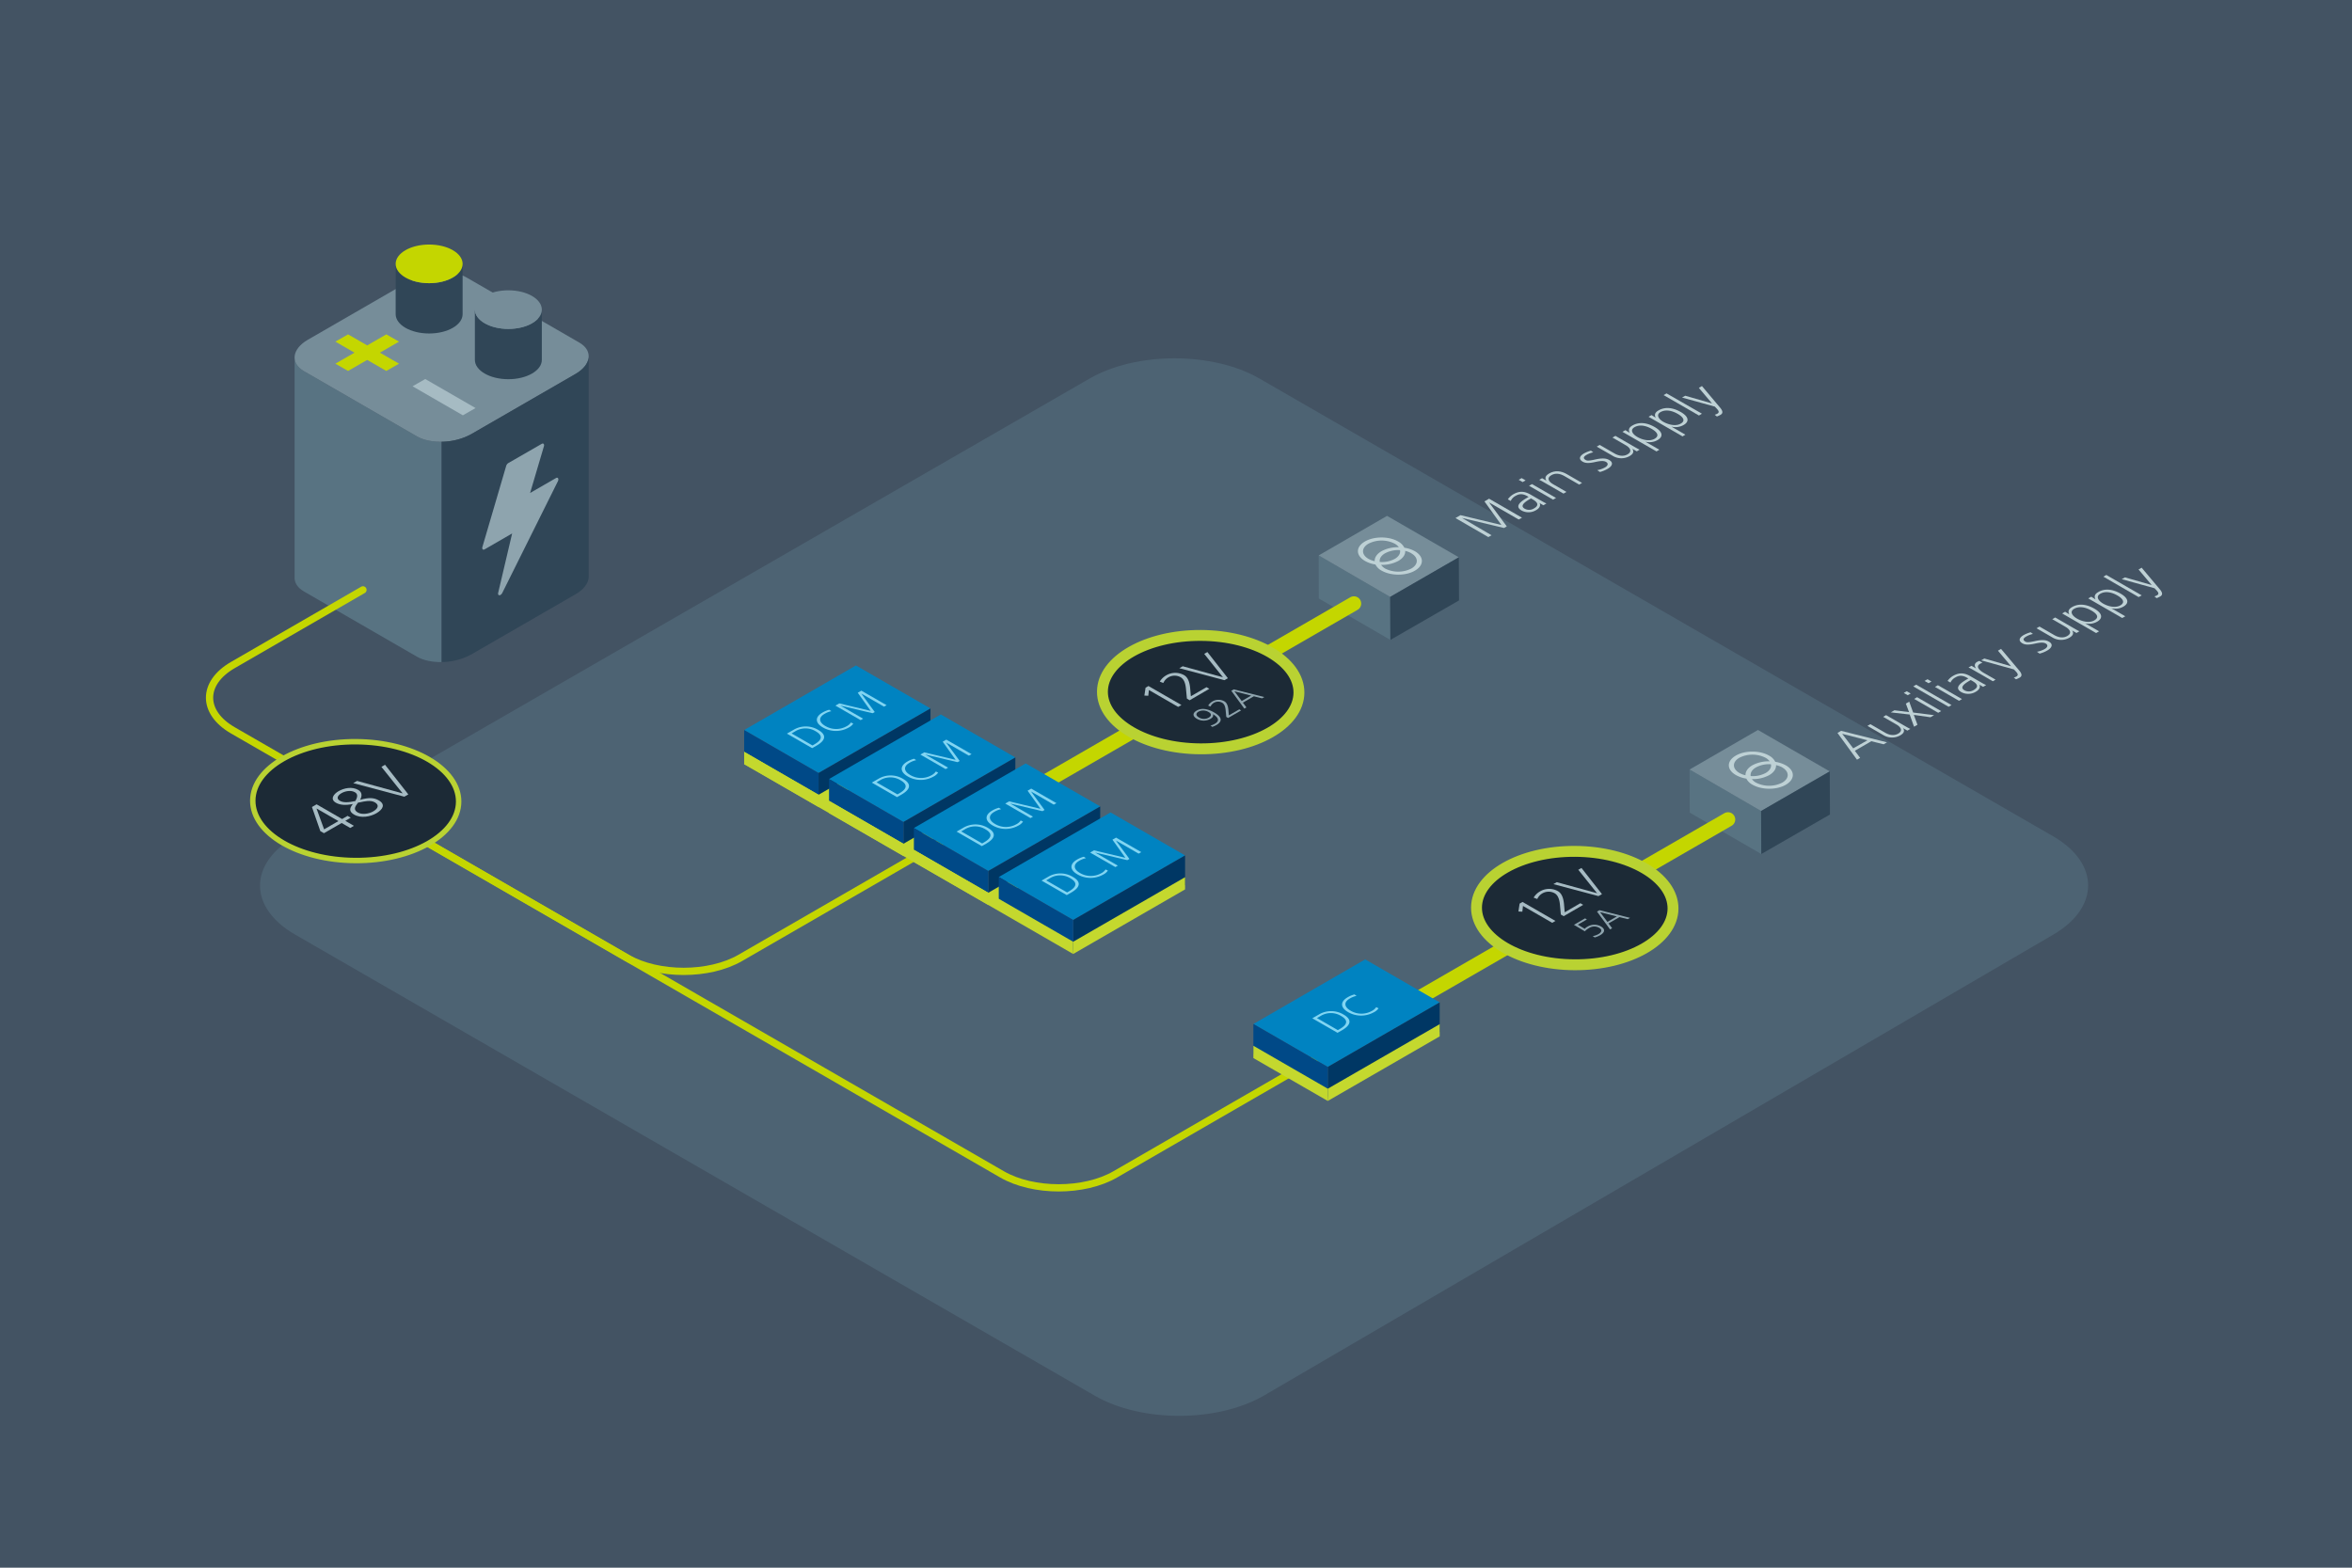 <svg id="Layer_1" data-name="Layer 1" xmlns="http://www.w3.org/2000/svg" viewBox="0 0 1296 864"><defs><style>.cls-1{fill:#fff;}.cls-2{fill:#435363;}.cls-3{fill:#4d6373;}.cls-4{fill:#bed1d5;}.cls-5{fill:#587382;}.cls-6{fill:#768d99;}.cls-7{fill:#304657;}.cls-10,.cls-8,.cls-9{fill:none;}.cls-8,.cls-9{stroke:#c4d600;stroke-miterlimit:10;}.cls-12,.cls-20,.cls-8,.cls-9{stroke-linecap:round;}.cls-8{stroke-width:4px;}.cls-9{stroke-width:8px;}.cls-11{fill:#8ea4ae;}.cls-12,.cls-20{fill:#1c2a36;stroke:#b9d232;stroke-linejoin:round;}.cls-12{stroke-width:3px;}.cls-13{fill:#a6bbc3;}.cls-14{fill:#c4d600;}.cls-15{fill:#0083c1;}.cls-16{fill:#003764;}.cls-17{fill:#004987;}.cls-18{fill:#c4d82e;}.cls-19{fill:#81d5f2;}.cls-20{stroke-width:6px;}</style></defs><rect class="cls-1" width="1296" height="864"/><rect class="cls-2" width="1296" height="864"/><path class="cls-3" d="M696.71,769c-25.65,15-67.68,15.09-93.4.25L162.58,515.05c-25.73-14.84-25.73-39.12,0-54L600.42,208.61c25.73-14.84,67.83-14.84,93.55,0l437.29,252.26c25.73,14.84,25.79,39.24.15,54.22Z"/><path class="cls-4" d="M1037.93,410.2l-6.79-1.69-9.09,5.25,2.92,3.92-1.73,1-10.75-14.74,2-1.16,25.28,6.34Zm-22.85-5.77,6.08,8L1029,408Z"/><path class="cls-4" d="M1051,402.67l-2.36-1.37,0,0c1,1.56.45,2.83-1.59,4a9.23,9.23,0,0,1-9.53-.32l-8.52-4.92,1.62-.94,8.11,4.68c1.84,1.07,4.57,2,7.18.54,3-1.75,1.14-3.84-.86-5l-7.4-4.27,1.62-.94,11.07,6.39c.55.31,1.77,1,2.29,1.2Z"/><path class="cls-4" d="M1063.73,395.3l-9.18-1.3,2,5.43-1.88,1.09-2.39-6.72-10.42-1.18,2-1.16,8.06,1-1.76-4.68,1.86-1.08,2.16,6,11.53,1.44Z"/><path class="cls-4" d="M1051.2,383.15l-2.18-1.26,1.63-.93,2.18,1.25Zm16.79,9.69-13.25-7.65,1.62-.94,13.25,7.65Z"/><path class="cls-4" d="M1073.72,389.53l-19.49-11.24,1.63-.94,19.48,11.25Z"/><path class="cls-4" d="M1062.67,376.54l-2.19-1.26,1.63-.94,2.18,1.26Zm16.78,9.69-13.25-7.65,1.63-.94,13.25,7.65Z"/><path class="cls-4" d="M1092.75,378.55l-2.13-1.23,0,0c.81,1.27,0,2.82-1.74,3.82a8.06,8.06,0,0,1-8.08.35c-3.36-1.94-2.1-4.16,3-7.09l.8-.46-.7-.4c-2.83-1.64-4.77-1.15-6.37-.22a5.9,5.9,0,0,0-2.78,2.86l-1.59-.91a9.38,9.38,0,0,1,3-2.76c3.43-2,6.31-1.7,9.53.16l6.73,3.89c.44.25,1.5.81,2,1Zm-6.83-3.77-.75.43c-4.91,2.84-4.36,4.29-2.69,5.25a5,5,0,0,0,5.12-.2c2-1.18,3-2.79-.7-4.91Z"/><path class="cls-4" d="M1098.09,375.46l-11.4-6.58c-.34-.2-1.17-.65-2-1l1.63-.94,2.54,1.47,0,0c-1.09-1.49-.89-2.78.53-3.6a7.42,7.42,0,0,1,1.29-.56l1.72,1a6,6,0,0,0-1.32.58c-2.51,1.44-.66,3.43,2,5l6.52,3.76Z"/><path class="cls-4" d="M1109.63,373.42a5.53,5.53,0,0,0,1.48-.61c1.72-1-.07-2.42-1.4-3.88l-18.08-5,1.78-1,14.74,4.25,0,0-7.24-8.56,1.7-1,10,11.89c1.75,2.08,1.55,3.22.18,4a12.89,12.89,0,0,1-1.94.88Z"/><path class="cls-4" d="M1122.4,359.21a14,14,0,0,0,4.24-1.49c1.73-1,2-2.26.58-3.07s-3.58-.45-6.09.1c-3.69.81-5.43.56-6.73-.19-2.57-1.49-1.57-3.27.68-4.56a17.37,17.37,0,0,1,3.85-1.54l1.27.92a13.53,13.53,0,0,0-3.57,1.34c-2,1.13-2.06,2.06-.6,2.9.75.43,1.79.49,5.28-.29,4.42-1,6.37-.47,7.69.3,2.68,1.54,1.37,3.56-.85,4.84a16.49,16.49,0,0,1-4.29,1.76Z"/><path class="cls-4" d="M1144.18,348.85l-2.36-1.36,0,0c1,1.56.45,2.83-1.59,4a9.23,9.23,0,0,1-9.53-.31l-8.53-4.92,1.63-.94,8.11,4.68c1.84,1.06,4.57,2,7.18.53,3-1.74,1.14-3.84-.86-5l-7.4-4.28,1.62-.94,11.07,6.39c.55.32,1.77,1,2.29,1.2Z"/><path class="cls-4" d="M1155,348.89l-18.7-10.8,1.62-.94,2.32,1.45,0,0c-.94-1.7-.28-3,1.48-4,3.41-2,7.71-1.81,12.36.87,4.1,2.37,5,5.13,1.51,7.14a8.86,8.86,0,0,1-6.68.88l0,0,7.72,4.46Zm-2.65-12.42c-3.22-1.86-6.72-2.51-9.44-.94s-1,3.94,1.64,5.44,6.62,2.57,9.43.95S1155.68,338.38,1152.38,336.47Z"/><path class="cls-4" d="M1169.39,340.6l-18.71-10.8,1.63-.94,2.31,1.45.05,0c-.94-1.71-.27-3,1.49-4,3.4-2,7.7-1.81,12.36.87,4.1,2.37,5,5.13,1.51,7.14a8.86,8.86,0,0,1-6.68.88l0,0,7.72,4.45Zm-2.66-12.42c-3.22-1.86-6.72-2.51-9.43-.94s-1,3.95,1.64,5.45,6.61,2.56,9.43.94C1171,332.09,1170,330.09,1166.73,328.18Z"/><path class="cls-4" d="M1178.44,329.07,1159,317.82l1.63-.94,19.48,11.25Z"/><path class="cls-4" d="M1187.12,328.68a5.48,5.48,0,0,0,1.47-.61c1.73-1-.06-2.42-1.39-3.87l-18.08-5,1.78-1,14.73,4.24h0l-7.25-8.57,1.71-1,10,11.89c1.74,2.08,1.54,3.21.17,4a11.85,11.85,0,0,1-1.93.88Z"/><path class="cls-4" d="M836.83,286.32l-16.34-9.43,0,0,9.78,13.22-1.52.88-23.11-5.53-.05,0L821.88,295l-1.78,1L802,285.51l2.76-1.59,22.54,5.41-9.34-13,2.55-1.48,18.14,10.47Z"/><path class="cls-4" d="M850.44,278.47l-2.13-1.23,0,0c.81,1.27,0,2.82-1.74,3.82a8.06,8.06,0,0,1-8.08.35c-3.35-1.94-2.1-4.17,3-7.09l.81-.46-.71-.41c-2.83-1.63-4.77-1.14-6.37-.21a5.9,5.9,0,0,0-2.78,2.86l-1.58-.91a9.47,9.47,0,0,1,3-2.77c3.43-2,6.31-1.69,9.53.17l6.73,3.89c.44.25,1.51.81,2,1Zm-6.83-3.77-.75.43c-4.91,2.83-4.35,4.29-2.69,5.25a5,5,0,0,0,5.12-.2c2.05-1.18,3-2.79-.69-4.91Z"/><path class="cls-4" d="M839,265.69l-2.18-1.26,1.63-.94,2.18,1.26Zm16.79,9.69-13.25-7.65,1.62-.94,13.25,7.65Z"/><path class="cls-4" d="M870.17,267.08l-8.08-4.67c-2.65-1.53-5.09-1.77-7.21-.55-3,1.72-1.25,3.78.91,5l7.35,4.24-1.62.94-11-6.34c-.86-.5-1.74-1-2.37-1.25l1.58-.91,2.36,1.37,0,0c-1.07-1.58-.42-2.85,1.59-4,3.23-1.86,6.65-1.35,9.58.35l8.47,4.89Z"/><path class="cls-4" d="M880.12,259.11a14,14,0,0,0,4.24-1.49c1.73-1,2-2.25.58-3.06s-3.58-.46-6.09.09c-3.69.82-5.43.56-6.73-.19-2.57-1.48-1.57-3.26.67-4.56a17.31,17.31,0,0,1,3.85-1.53l1.28.91a13.53,13.53,0,0,0-3.57,1.34c-2,1.13-2.06,2.06-.6,2.9.75.44,1.79.5,5.28-.29,4.42-1,6.37-.47,7.69.3,2.68,1.54,1.37,3.56-.85,4.84a16.49,16.49,0,0,1-4.29,1.76Z"/><path class="cls-4" d="M901.9,248.76l-2.36-1.37-.06,0c1,1.56.46,2.83-1.58,4a9.25,9.25,0,0,1-9.53-.32l-8.53-4.92,1.63-.94,8.11,4.68c1.84,1.07,4.57,2,7.18.54,3-1.75,1.14-3.84-.86-5l-7.41-4.28,1.63-.93,11.07,6.39c.55.31,1.77,1,2.28,1.2Z"/><path class="cls-4" d="M912.75,248.79,894,238l1.63-.94,2.31,1.46.06,0c-.94-1.71-.28-3,1.48-4,3.41-2,7.71-1.81,12.36.88,4.1,2.37,5,5.12,1.51,7.13a8.9,8.9,0,0,1-6.68.89l-.05,0,7.72,4.45Zm-2.65-12.42c-3.22-1.86-6.72-2.51-9.44-.94s-1,3.95,1.64,5.45,6.62,2.56,9.43.94C914.39,240.28,913.39,238.28,910.1,236.37Z"/><path class="cls-4" d="M927.11,240.5,908.4,229.7l1.63-.94,2.31,1.46,0,0c-.94-1.71-.27-3,1.49-4,3.4-2,7.7-1.81,12.35.88,4.11,2.37,5,5.12,1.52,7.13a8.92,8.92,0,0,1-6.68.89l-.05,0,7.71,4.45Zm-2.66-12.41c-3.22-1.86-6.72-2.51-9.43-1s-1,4,1.63,5.45,6.62,2.57,9.44.94C928.75,232,927.75,230,924.45,228.09Z"/><path class="cls-4" d="M936.16,229l-19.48-11.25,1.62-.94L937.79,228Z"/><path class="cls-4" d="M944.84,228.59a6.22,6.22,0,0,0,1.47-.61c1.73-1-.07-2.43-1.39-3.88l-18.08-5,1.78-1,14.73,4.24h0l-7.25-8.57,1.71-1,10,11.89c1.74,2.08,1.54,3.22.17,4a11.58,11.58,0,0,1-1.94.87Z"/><polygon class="cls-5" points="726.69 329.85 766.13 352.68 766.01 328.97 726.62 306.11 726.69 329.85"/><polygon class="cls-6" points="764.29 284.31 726.62 306.11 766.01 328.97 803.84 307.14 764.29 284.31"/><polygon class="cls-7" points="803.96 330.9 766.13 352.68 766.01 328.97 803.84 307.14 803.96 330.9"/><path class="cls-4" d="M770.47,298.47c-5.11-3-13.37-3-18.45,0s-5,7.7.06,10.65a17,17,0,0,0,5.81,2,8,8,0,0,0,3.37,3.35c5.11,2.95,13.37,3,18.45,0s5-7.7-.06-10.66a17,17,0,0,0-5.81-1.94A8,8,0,0,0,770.47,298.47ZM754.06,308c-4-2.31-4-6.07,0-8.36a16,16,0,0,1,14.48,0,7,7,0,0,1,2.25,1.95,19,19,0,0,0-9.53,2.18c-2.62,1.51-3.87,3.52-3.78,5.51A12.91,12.91,0,0,1,754.06,308Zm17.39-4.74c.31,1.7-.66,3.46-2.91,4.76a15.27,15.27,0,0,1-8.26,1.69c-.3-1.71.67-3.47,2.92-4.77A15.14,15.14,0,0,1,771.45,303.21Zm6.23,1.71c4,2.31,4,6.06,0,8.36a16.06,16.06,0,0,1-14.48,0A7.08,7.08,0,0,1,761,311.3a18.8,18.8,0,0,0,9.54-2.18c2.62-1.51,3.87-3.51,3.77-5.5A12.44,12.44,0,0,1,777.68,304.92Z"/><polygon class="cls-5" points="931.07 447.85 970.51 470.68 970.4 446.97 931 424.11 931.07 447.85"/><polygon class="cls-6" points="968.67 402.31 931 424.11 970.4 446.97 1008.23 425.14 968.67 402.31"/><polygon class="cls-7" points="1008.34 448.9 970.51 470.68 970.4 446.97 1008.23 425.14 1008.34 448.9"/><path class="cls-4" d="M974.85,416.47c-5.11-3-13.37-3-18.45,0s-5,7.7.06,10.65a17,17,0,0,0,5.81,2,8,8,0,0,0,3.38,3.35c5.11,2.95,13.37,3,18.44,0s5.06-7.7-.05-10.66a17.08,17.08,0,0,0-5.82-1.94A8,8,0,0,0,974.85,416.47ZM958.44,426c-4-2.31-4-6.07-.05-8.36a16,16,0,0,1,14.48,0,7,7,0,0,1,2.25,1.95,19,19,0,0,0-9.53,2.18c-2.62,1.51-3.87,3.52-3.78,5.51A13,13,0,0,1,958.44,426Zm17.39-4.74c.31,1.7-.66,3.46-2.91,4.76a15.25,15.25,0,0,1-8.26,1.69c-.3-1.71.67-3.47,2.92-4.77A15.14,15.14,0,0,1,975.83,421.21Zm6.23,1.71c4,2.31,4,6.06,0,8.36a16.06,16.06,0,0,1-14.48,0,6.93,6.93,0,0,1-2.24-1.95,18.79,18.79,0,0,0,9.53-2.18c2.62-1.51,3.87-3.51,3.77-5.5A12.44,12.44,0,0,1,982.06,422.92Z"/><path class="cls-8" d="M227.34,459.82,552.16,647.24c17.15,9.89,45.21,9.89,62.35,0l168.42-97.28"/><line class="cls-9" x1="575.17" y1="431.33" x2="746.04" y2="332.64"/><line class="cls-9" x1="781.28" y1="550.33" x2="952.15" y2="451.64"/><path class="cls-8" d="M232.76,462.87l112.77,65.07c17.15,9.89,45.21,9.89,62.35,0l114.46-66.1"/><path class="cls-10" d="M229.71,361.9,167.49,326c-7.66-4.43-6.69-12.22,2.15-17.33L227,275.54c8.85-5.1,22.35-5.66,30-1.24l62.22,35.92c7.66,4.42,6.69,12.22-2.15,17.33l-57.35,33.11C250.87,365.76,237.37,366.32,229.71,361.9Z"/><path class="cls-5" d="M229.71,240.48l-62.22-35.92c-3.58-2.07-5.27-4.87-5.16-7.79h0V318.1h0c-.15,2.95,1.55,5.79,5.16,7.88l62.22,35.92c3.61,2.09,8.53,3.06,13.65,3V243.46C238.24,243.55,233.32,242.57,229.71,240.48Z"/><path class="cls-6" d="M229.71,240.48l-62.22-35.92c-7.66-4.42-6.69-12.22,2.15-17.32L227,154.13c8.85-5.11,22.35-5.67,30-1.25l62.22,35.93c7.66,4.42,6.69,12.21-2.15,17.32l-57.35,33.11C250.87,244.35,237.37,244.91,229.71,240.48Z"/><path class="cls-7" d="M324.38,196.68c-.17,3.31-2.64,6.75-7.31,9.45l-57.35,33.11a34.74,34.74,0,0,1-16.36,4.22V364.88a34.86,34.86,0,0,0,16.36-4.22l57.35-33.11c4.67-2.7,7.14-6.15,7.31-9.45h0V196.68Z"/><path class="cls-11" d="M306.35,263.47l-14.25,8.22L299.7,246c.35-1.19-.28-1.91-1.21-1.37L280.11,255.2a2.87,2.87,0,0,0-1.21,1.64L265.83,301.4c-.35,1.19.29,1.9,1.22,1.36L282.2,294l-7.68,32.66c-.43,1.83,1.37,1.89,2.27.07l30.59-61.43C308.06,263.94,307.45,262.83,306.35,263.47Z"/><path class="cls-8" d="M200,325.1l-71.68,41.42c-17.14,9.91-17.13,26.11,0,36l38.82,22.39"/><ellipse class="cls-12" cx="195.99" cy="441.5" rx="32.74" ry="56.72" transform="translate(-246.55 635.12) rotate(-89.69)"/><path class="cls-13" d="M193,456.32l-4.74-2.74-9.75,5.62-2-1.15-4.62-13.28,2.57-1.48,14.05,8.1,3-1.74,1.77,1-3,1.74,4.74,2.74Zm-18.52-10.7-.06,0,4.17,11.46,7.9-4.56Z"/><path class="cls-13" d="M208.72,441.12c3.86,2.23,2.23,5-1.31,7.08-3.25,1.88-8.49,2.93-12.26.76-2.59-1.5-2.9-3.19-.71-5.85-3.93.81-7,.63-9.34-.69-3.47-2-1.11-4.9,1.35-6.32,3.1-1.79,7.5-2.73,10.91-.76,2,1.14,2.37,3,1.09,5.46C203.29,439.43,206.1,439.61,208.72,441.12Zm-13.2-4.51c-2.12-1.23-5.31-.64-7.33.52s-3.16,2.91-.89,4.22c1.91,1.11,4.7.93,8.48.14C197.24,439.05,197.14,437.54,195.52,436.61Zm1.76,5.74-.78,1.1c-1.29,1.76-1.37,3.17.64,4.33,2.38,1.37,6.22.72,8.5-.6,2.64-1.52,3.54-3.47.89-5-2.33-1.34-5.64-.55-8.16,0Z"/><path class="cls-13" d="M222.79,439.08l-28.16-7.47,2.14-1.23,25.1,6.89-11.7-14.63,2-1.15L225,437.83Z"/><path class="cls-7" d="M280.11,181.27c-10.18,0-18.44-4.77-18.44-10.65v27.72c0,5.89,8.26,10.65,18.44,10.65s18.45-4.76,18.45-10.65V170.62C298.56,176.5,290.3,181.27,280.11,181.27Z"/><path class="cls-6" d="M280.11,181.27c-10.18,0-18.44-4.77-18.44-10.65S269.93,160,280.11,160s18.45,4.76,18.45,10.65S290.3,181.27,280.11,181.27Z"/><path class="cls-7" d="M236.47,156.07c-10.19,0-18.45-4.77-18.45-10.65v27.72c0,5.89,8.26,10.65,18.45,10.65s18.44-4.76,18.44-10.65V145.42C254.91,151.3,246.65,156.07,236.47,156.07Z"/><path class="cls-14" d="M236.47,156.07c-10.19,0-18.45-4.77-18.45-10.65s8.26-10.65,18.45-10.65,18.44,4.76,18.44,10.65S246.65,156.07,236.47,156.07Z"/><path class="cls-14" d="M184.8,200.44l10.53-6.08-10.53-6.08,7-4,10.54,6.08,10.53-6.08,7,4-10.53,6.08,10.53,6.08-7,4-10.53-6.08-10.54,6.08Z"/><path class="cls-13" d="M227.32,212.89l7-4,27.72,16-7,4Z"/><polygon class="cls-15" points="410.05 402.35 451.04 426.02 512.71 390.45 471.64 366.75 410.05 402.35"/><polygon class="cls-16" points="512.71 406.78 512.71 390.45 451.04 426.02 451.04 442.37 512.71 406.78"/><polygon class="cls-17" points="410.05 418.74 410.05 402.35 451.04 426.02 451.04 442.37 410.05 418.74"/><polygon class="cls-18" points="512.71 409.18 512.71 402.45 451.04 438.02 451.04 444.77 512.71 409.18"/><polygon class="cls-18" points="410.05 421.14 410.05 414.35 451.04 438.02 451.04 444.77 410.05 421.14"/><polygon class="cls-15" points="456.81 429.35 497.81 453.02 559.47 417.45 518.41 393.75 456.81 429.35"/><polygon class="cls-16" points="559.48 433.77 559.48 417.45 497.81 453.02 497.81 469.37 559.48 433.77"/><polygon class="cls-17" points="456.81 445.74 456.81 429.35 497.81 453.02 497.81 469.37 456.81 445.74"/><polygon class="cls-18" points="559.47 436.18 559.47 429.45 497.81 465.02 497.81 471.77 559.47 436.18"/><polygon class="cls-18" points="456.81 448.14 456.81 441.35 497.81 465.02 497.81 471.77 456.81 448.14"/><polygon class="cls-15" points="503.57 456.35 544.57 480.02 606.24 444.45 565.17 420.75 503.57 456.35"/><polygon class="cls-16" points="606.24 460.78 606.24 444.45 544.57 480.02 544.57 496.37 606.24 460.78"/><polygon class="cls-17" points="503.57 472.74 503.57 456.35 544.57 480.02 544.57 496.37 503.57 472.74"/><polygon class="cls-18" points="606.24 463.18 606.24 456.45 544.57 492.02 544.57 498.77 606.24 463.18"/><polygon class="cls-18" points="503.57 475.14 503.57 468.35 544.57 492.02 544.57 498.77 503.57 475.14"/><polygon class="cls-15" points="550.34 483.35 591.34 507.02 653 471.45 611.94 447.75 550.34 483.35"/><polygon class="cls-16" points="653 487.77 653 471.45 591.34 507.02 591.34 523.37 653 487.77"/><polygon class="cls-17" points="550.34 499.74 550.34 483.35 591.34 507.02 591.34 523.37 550.34 499.74"/><polygon class="cls-18" points="653 490.18 653 483.45 591.34 519.02 591.34 525.77 653 490.18"/><polygon class="cls-18" points="410.05 421.14 410.05 414.35 591.34 519.02 591.34 525.77 410.05 421.14"/><path class="cls-19" d="M447.51,412.32l-13.9-8,3.49-2a13.25,13.25,0,0,1,13.84,0c4.4,2.54,4.36,5.53-1,8.62Zm1.32-2.13c4.24-2.45,4.66-4.83.65-7.15a10.77,10.77,0,0,0-11.29,0l-2,1.17,11.51,6.64Z"/><path class="cls-19" d="M470.18,398.82a7,7,0,0,1-2.59,2.19,14.32,14.32,0,0,1-14.22-.12c-4.24-2.45-4.42-5.72-.16-8.18a14.57,14.57,0,0,1,3.7-1.54l1.2.78a11.79,11.79,0,0,0-3.7,1.45c-3.55,2-3.15,4.69.33,6.7a11.66,11.66,0,0,0,11.65.22,6.37,6.37,0,0,0,2.51-2.14Z"/><path class="cls-19" d="M487.11,389.46l-12.53-7.23,0,0L482,392.41l-1.18.67-17.74-4.21,0,0,12.53,7.23-1.38.79-13.9-8,2.13-1.23,17.31,4.13-7.13-10,2-1.14,13.9,8Z"/><path class="cls-19" d="M494.28,439.32l-13.9-8,3.48-2a13.25,13.25,0,0,1,13.84,0c4.4,2.54,4.36,5.53-1,8.62Zm1.31-2.13c4.24-2.45,4.66-4.83.66-7.15A10.77,10.77,0,0,0,485,430l-2,1.17,11.51,6.64Z"/><path class="cls-19" d="M516.94,425.82a7,7,0,0,1-2.59,2.19,14.32,14.32,0,0,1-14.22-.12c-4.24-2.45-4.42-5.72-.15-8.18a14.28,14.28,0,0,1,3.7-1.54l1.19.78a11.88,11.88,0,0,0-3.7,1.45c-3.54,2-3.15,4.69.34,6.7a11.66,11.66,0,0,0,11.65.22,6.45,6.45,0,0,0,2.51-2.14Z"/><path class="cls-19" d="M533.87,416.46l-12.52-7.23,0,0,7.46,10.16-1.17.67-17.74-4.21,0,0,12.52,7.23-1.37.79-13.9-8,2.13-1.23,17.3,4.13-7.13-10,2-1.14,13.9,8Z"/><path class="cls-19" d="M541,466.32l-13.9-8,3.49-2a13.25,13.25,0,0,1,13.84,0c4.4,2.54,4.36,5.53-1,8.62Zm1.32-2.13c4.24-2.45,4.66-4.83.65-7.15a10.77,10.77,0,0,0-11.29,0l-2,1.17,11.51,6.64Z"/><path class="cls-19" d="M563.71,452.82a7,7,0,0,1-2.59,2.19,14.32,14.32,0,0,1-14.22-.12c-4.24-2.45-4.42-5.72-.16-8.18a14.57,14.57,0,0,1,3.7-1.54l1.2.78a11.79,11.79,0,0,0-3.7,1.45c-3.55,2-3.15,4.69.33,6.7a11.66,11.66,0,0,0,11.65.22,6.37,6.37,0,0,0,2.51-2.14Z"/><path class="cls-19" d="M580.64,443.46l-12.53-7.23,0,0,7.47,10.16-1.18.67-17.74-4.21,0,0,12.53,7.23-1.38.79-13.9-8,2.13-1.23,17.31,4.13-7.13-10,2-1.14,13.9,8Z"/><path class="cls-19" d="M587.81,493.32l-13.9-8,3.48-2a13.25,13.25,0,0,1,13.84,0c4.4,2.54,4.36,5.53-1,8.62Zm1.31-2.13c4.24-2.45,4.66-4.83.66-7.15a10.77,10.77,0,0,0-11.29,0l-2,1.17L588,491.84Z"/><path class="cls-19" d="M610.47,479.82a7,7,0,0,1-2.59,2.19,14.3,14.3,0,0,1-14.21-.12c-4.25-2.45-4.43-5.72-.16-8.18a14.28,14.28,0,0,1,3.7-1.54l1.19.78a12,12,0,0,0-3.7,1.45c-3.54,2-3.15,4.69.34,6.7a11.66,11.66,0,0,0,11.65.22,6.45,6.45,0,0,0,2.51-2.14Z"/><path class="cls-19" d="M627.4,470.46l-12.52-7.23,0,0,7.46,10.16-1.17.67-17.74-4.21,0,0,12.52,7.23-1.37.79-13.9-8,2.13-1.23,17.3,4.13-7.13-10,2-1.14,13.9,8Z"/><polygon class="cls-15" points="690.64 564.35 731.63 588.02 793.3 552.45 752.24 528.75 690.64 564.35"/><polygon class="cls-16" points="793.3 568.78 793.3 552.45 731.63 588.02 731.63 604.37 793.3 568.78"/><polygon class="cls-17" points="690.64 580.74 690.64 564.35 731.63 588.02 731.63 604.37 690.64 580.74"/><polygon class="cls-18" points="793.3 571.18 793.3 564.45 731.63 600.02 731.63 606.77 793.3 571.18"/><polygon class="cls-18" points="690.64 583.14 690.64 576.35 731.63 600.02 731.63 606.77 690.64 583.14"/><path class="cls-19" d="M737,569.21l-13.9-8,3.48-2a13.27,13.27,0,0,1,13.84,0c4.4,2.54,4.36,5.53-1,8.62Zm1.31-2.14c4.24-2.45,4.66-4.83.66-7.14a10.77,10.77,0,0,0-11.29,0l-2,1.16,11.51,6.65Z"/><path class="cls-19" d="M759.62,555.71A7,7,0,0,1,757,557.9a14.35,14.35,0,0,1-14.22-.12c-4.24-2.45-4.42-5.72-.15-8.18a14.28,14.28,0,0,1,3.7-1.54l1.19.78a12,12,0,0,0-3.7,1.45c-3.54,2-3.15,4.69.34,6.7a11.66,11.66,0,0,0,11.65.22,6.53,6.53,0,0,0,2.51-2.14Z"/><ellipse class="cls-20" cx="661.57" cy="381.44" rx="31.25" ry="54.14" transform="translate(276.59 1040.95) rotate(-89.69)"/><path class="cls-13" d="M649.18,389.59l-16.11-9.3-.34,3.17-2.15-.11.65-4.34,1.6-.92L651,388.56Z"/><path class="cls-13" d="M655.51,385.94,654,385l-.5-5.33c-.33-3.53-1.3-5.49-3-6.45a6.81,6.81,0,0,0-9.49,3.2l-1.94-.77a9.58,9.58,0,0,1,3.32-3.32,9.87,9.87,0,0,1,10-.27c1.64.94,3,2.82,3.4,7.15l.39,4.52,8.63-5,1.55.9Z"/><path class="cls-13" d="M674.68,374.87l-24.85-6.6,1.88-1.08,22.16,6.08-10.33-12.91,1.76-1,11.29,14.42Z"/><path class="cls-11" d="M668.35,393.66c.37.88-.11,1.78-1.33,2.49a7.52,7.52,0,0,1-7.51,0c-2.39-1.38-2.51-3.15-.06-4.56s5.69-1.17,9.57,1.07c4.35,2.51,4.74,4.91,1.21,6.94a13.17,13.17,0,0,1-2.22,1l-1-.72a9,9,0,0,0,2.41-1c3.31-1.9,1.12-4-1-5.22Zm-7.91-1.47c-1.64.94-1.56,2.2.17,3.2a5.24,5.24,0,0,0,5.37.16c1.71-1,1.66-2.2,0-3.13A5.8,5.8,0,0,0,660.44,392.19Z"/><path class="cls-11" d="M676.7,395.7l-1-.6-.33-3.55c-.22-2.35-.86-3.66-2-4.3a4.57,4.57,0,0,0-4.34,0,4.49,4.49,0,0,0-2,2.15l-1.3-.51a6.45,6.45,0,0,1,2.22-2.22,6.6,6.6,0,0,1,6.65-.18c1.09.63,2,1.88,2.27,4.77l.25,3,5.76-3.32,1,.6Z"/><path class="cls-11" d="M695.44,384.88l-4.53-1.13-6.06,3.5,1.95,2.62-1.15.67-7.17-9.83,1.34-.78,16.86,4.23ZM680.21,381l4,5.36,5.22-3Z"/><ellipse class="cls-20" cx="867.68" cy="500.44" rx="31.25" ry="54.14" transform="translate(362.6 1365.42) rotate(-89.69)"/><path class="cls-13" d="M855.3,508.59l-16.11-9.3-.35,3.17-2.15-.11.65-4.34,1.6-.92,18.14,10.47Z"/><path class="cls-13" d="M861.62,504.94l-1.56-.9-.49-5.33c-.33-3.53-1.3-5.49-3-6.45a6.84,6.84,0,0,0-6.5,0,6.73,6.73,0,0,0-3,3.22l-2-.77a9.67,9.67,0,0,1,3.32-3.32,9.87,9.87,0,0,1,10-.27c1.64.94,3,2.82,3.41,7.15l.39,4.52,8.62-5,1.56.9Z"/><path class="cls-13" d="M880.79,493.87l-24.85-6.6,1.89-1.08L880,492.27l-10.33-12.91,1.76-1,11.29,14.42Z"/><path class="cls-11" d="M877.6,515.93a10.16,10.16,0,0,0,3.19-1.12c1.59-.92,2.32-2.34.45-3.42a5.31,5.31,0,0,0-5.75.16,8.82,8.82,0,0,0-2.22,1.72l-6-3.58,6.15-3.55,1,.6-5,2.87,3.79,2.29a5.73,5.73,0,0,1,1.55-1.19,7.29,7.29,0,0,1,7.32-.15c2.72,1.57,2.15,3.41-.35,4.85a12.22,12.22,0,0,1-3,1.23Z"/><path class="cls-11" d="M896.9,506.57l-4.53-1.13-6.06,3.5,2,2.62-1.15.66-7.17-9.82,1.34-.78,16.86,4.23Zm-15.23-3.85,4.05,5.36,5.21-3Z"/></svg>